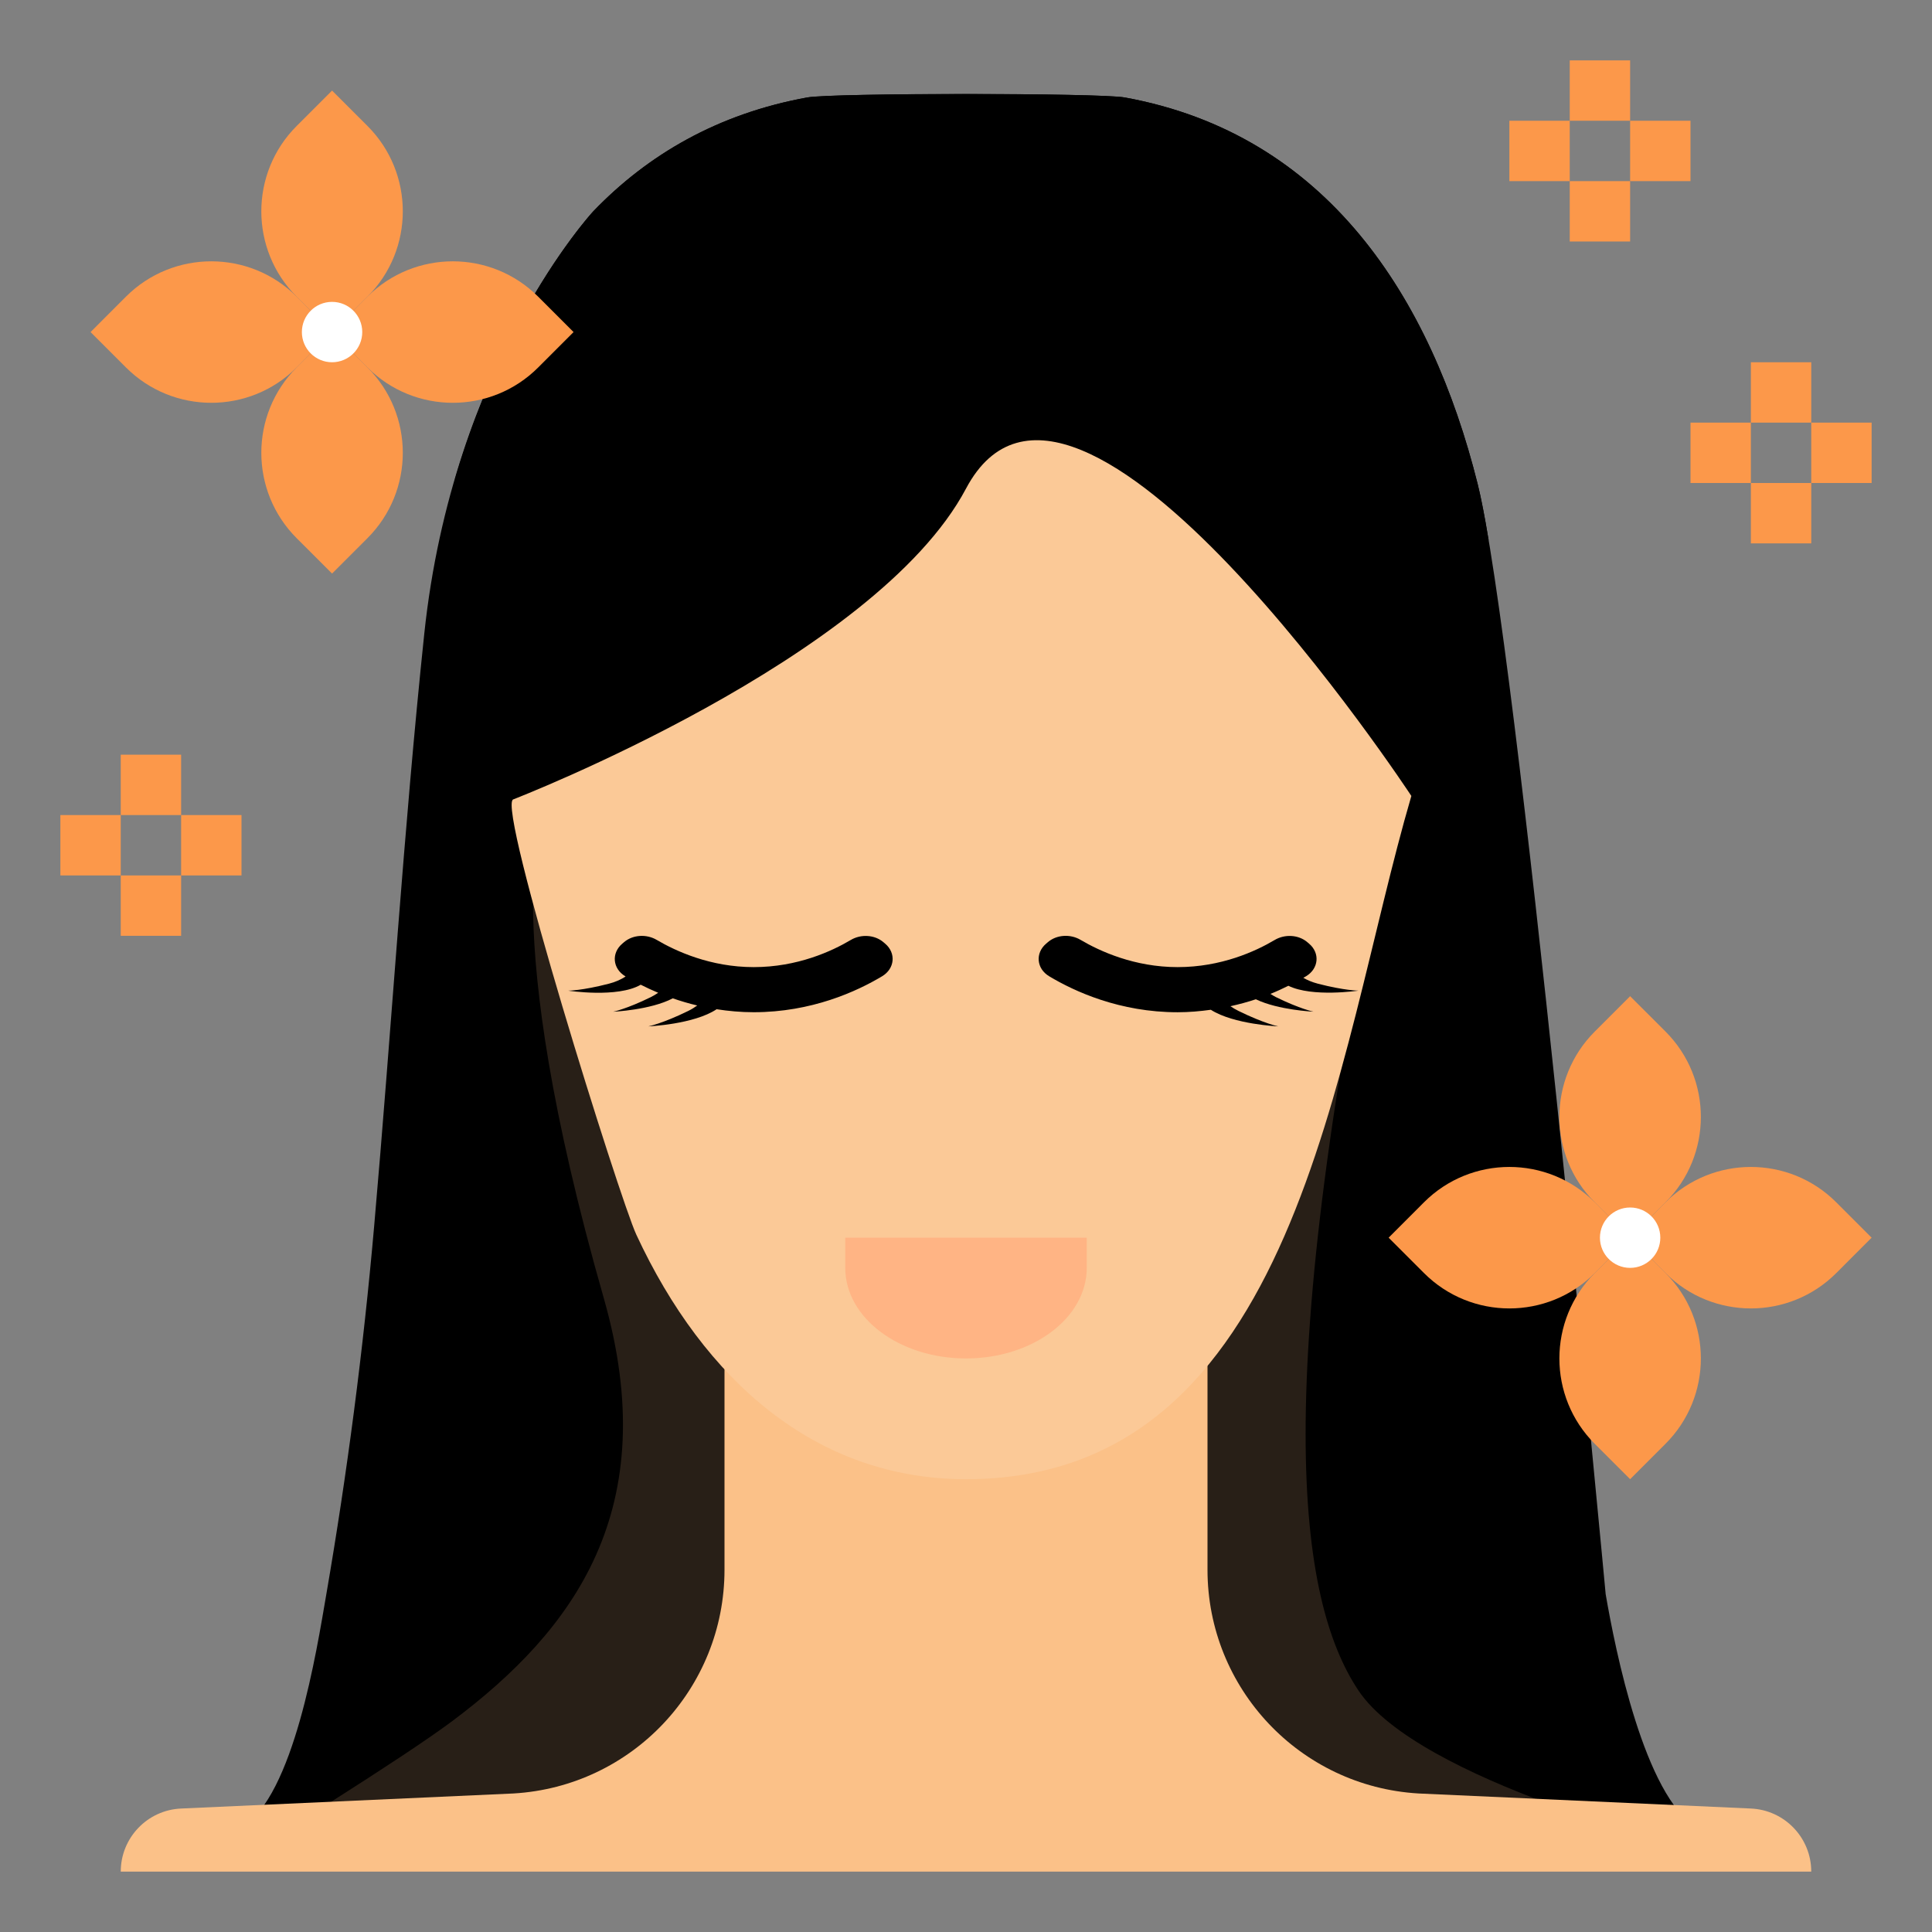 <?xml version="1.0"?>
<svg xmlns="http://www.w3.org/2000/svg" xmlns:xlink="http://www.w3.org/1999/xlink" xmlns:svgjs="http://svgjs.com/svgjs" version="1.1" width="512" height="512" x="0" y="0" viewBox="0 0 64 64" style="enable-background:new 0 0 512 512" xml:space="preserve" class=""><rect x="0" y="0" width="64" height="64" fill="#808080" stroke="none"/><g><path xmlns="http://www.w3.org/2000/svg" d="m53.19 52.81s-2.932-31.543-4.24-36.775c-1.548-6.19-5-11.59-11.692-12.807-.837-.152-9.68-.152-10.517 0-2.957.538-5.281 1.893-7.088 3.772 0 0-4.653 5-5.599 14-.686 6.526-1.087 13.103-1.661 19.634-.358 4.071-.889 8.15-1.583 12.177-.32 1.86-1.072 6.684-2.81 7.736h48.213c-1.738-1.052-2.703-5.877-3.023-7.737z" fill="#000000" data-original="#634627" style="" class=""/><path xmlns="http://www.w3.org/2000/svg" d="m31.5 7c7.253 0 13.701 4.276 17.815 10.907-.131-.784-.254-1.428-.365-1.871-1.548-6.19-5-11.59-11.692-12.807-.837-.152-9.68-.152-10.517 0-2.957.537-5.281 1.892-7.088 3.771 0 0-2.9 3.134-4.586 8.884 4.106-5.464 9.947-8.884 16.433-8.884z" fill="#000000" data-original="#634627" style="" class=""/><path xmlns="http://www.w3.org/2000/svg" d="m46 27h-28s-1.571 3.5 2 16c2 7-1 11-5 14-1.709 1.282-6.473 4.214-6.473 4.214h47.473s-9-2.214-11-5.214-3-10 1-29z" fill="#281f17" data-original="#5c3d1d" style="" class=""/><path xmlns="http://www.w3.org/2000/svg" d="m60 62c0-1.119-.88-2.04-1.998-2.09l-11.014-.499c-3.924-.231-6.988-3.48-6.988-7.411v-13h-16v13c0 3.931-3.064 7.18-6.988 7.411l-11.014.499c-1.118.05-1.998.971-1.998 2.09z" fill="#fbc188" data-original="#fbc188" style="" class=""/><path xmlns="http://www.w3.org/2000/svg" d="m32 16.186c-3 5.656-14.999 10.295-15 10.296-.551.213 3.526 13.226 4.08 14.42 2.246 4.835 5.957 8.098 10.92 8.098 11 0 12.206-13.932 14.753-22.633 0 0-11.152-16.971-14.753-10.181z" fill="#fbc997" data-original="#fbc997" style="" class=""/><g xmlns="http://www.w3.org/2000/svg" fill="#fc984a"><path d="m12.172 9.828c1.562-1.562 1.562-4.095 0-5.657l-1.172-1.171-1.172 1.172c-1.562 1.562-1.562 4.095 0 5.657l1.172 1.171z" fill="#fc984a" data-original="#fc984a" style="" class=""/><path d="m9.828 12.172c-1.562 1.562-1.562 4.095 0 5.657l1.172 1.171 1.172-1.172c1.562-1.562 1.562-4.095 0-5.657l-1.172-1.171z" fill="#fc984a" data-original="#fc984a" style="" class=""/><path d="m9.828 12.172 1.172-1.172-1.172-1.172c-1.562-1.562-4.095-1.562-5.657 0l-1.171 1.172 1.172 1.172c1.562 1.562 4.094 1.562 5.656 0z" fill="#fc984a" data-original="#fc984a" style="" class=""/><path d="m12.172 12.172c1.562 1.562 4.095 1.562 5.657 0l1.171-1.172-1.172-1.172c-1.562-1.562-4.095-1.562-5.657 0l-1.171 1.172z" fill="#fc984a" data-original="#fc984a" style="" class=""/><path d="m55.172 39.828c1.562-1.562 1.562-4.095 0-5.657l-1.172-1.171-1.172 1.172c-1.562 1.562-1.562 4.095 0 5.657l1.172 1.171z" fill="#fc984a" data-original="#fc984a" style="" class=""/><path d="m52.828 42.172c-1.562 1.562-1.562 4.095 0 5.657l1.172 1.171 1.172-1.172c1.562-1.562 1.562-4.095 0-5.657l-1.172-1.171z" fill="#fc984a" data-original="#fc984a" style="" class=""/><path d="m52.828 39.828c-1.562-1.562-4.095-1.562-5.657 0l-1.171 1.172 1.172 1.172c1.562 1.562 4.095 1.562 5.657 0l1.171-1.172z" fill="#fc984a" data-original="#fc984a" style="" class=""/><path d="m55.172 39.828-1.172 1.172 1.172 1.172c1.562 1.562 4.095 1.562 5.657 0l1.171-1.172-1.172-1.172c-1.562-1.562-4.094-1.562-5.656 0z" fill="#fc984a" data-original="#fc984a" style="" class=""/><path d="m52 2h2v2h-2z" fill="#fc984a" data-original="#fc984a" style="" class=""/><path d="m54 4h2v2h-2z" fill="#fc984a" data-original="#fc984a" style="" class=""/><path d="m50 4h2v2h-2z" fill="#fc984a" data-original="#fc984a" style="" class=""/><path d="m52 6h2v2h-2z" fill="#fc984a" data-original="#fc984a" style="" class=""/><path d="m4 25h2v2h-2z" fill="#fc984a" data-original="#fc984a" style="" class=""/><path d="m6 27h2v2h-2z" fill="#fc984a" data-original="#fc984a" style="" class=""/><path d="m2 27h2v2h-2z" fill="#fc984a" data-original="#fc984a" style="" class=""/><path d="m4 29h2v2h-2z" fill="#fc984a" data-original="#fc984a" style="" class=""/><path d="m58 12h2v2h-2z" fill="#fc984a" data-original="#fc984a" style="" class=""/><path d="m60 14h2v2h-2z" fill="#fc984a" data-original="#fc984a" style="" class=""/><path d="m56 14h2v2h-2z" fill="#fc984a" data-original="#fc984a" style="" class=""/><path d="m58 16h2v2h-2z" fill="#fc984a" data-original="#fc984a" style="" class=""/></g><circle xmlns="http://www.w3.org/2000/svg" cx="54" cy="41" fill="#ffffff" r="1" data-original="#ffffff" style="" class=""/><circle xmlns="http://www.w3.org/2000/svg" cx="11" cy="11" fill="#ffffff" r="1" data-original="#ffffff" style="" class=""/><path xmlns="http://www.w3.org/2000/svg" d="m28 41h8v1c0 1.657-1.791 3-4 3-2.209 0-4-1.343-4-3z" fill="#ffb484" data-original="#ffb484" style=""/><path xmlns="http://www.w3.org/2000/svg" d="m29.263 31.21c-.29-.247-.744-.272-1.08-.072-.633.376-1.773.899-3.215.899-1.431 0-2.578-.527-3.216-.903-.336-.198-.787-.172-1.077.074l-.063.054c-.365.311-.32.826.102 1.079.003.002.007.004.01.006-.14.093-.32.179-.56.241-.887.229-1.34.229-1.34.229s1.634.25 2.401-.197c.177.09.369.179.578.267-.073.05-.154.099-.248.146-.803.394-1.244.482-1.244.482s1.234-.055 1.976-.444c.253.088.522.169.81.237-.086.063-.184.124-.301.182-.851.417-1.318.51-1.318.51s1.511-.066 2.261-.568c.387.06.796.099 1.228.099 1.914 0 3.412-.686 4.254-1.191.422-.253.467-.769.102-1.079z" fill="#000000" data-original="#a67112" style="" class=""/><path xmlns="http://www.w3.org/2000/svg" d="m45 32.816s-.453 0-1.34-.229c-.2-.052-.356-.121-.486-.196.029-.017.063-.035.09-.051.422-.253.467-.769.102-1.079l-.06-.051c-.29-.247-.744-.272-1.08-.072-.633.376-1.773.899-3.215.899-1.431 0-2.579-.527-3.218-.904-.337-.199-.789-.172-1.078.075l-.063.054c-.363.311-.318.826.103 1.078.842.505 2.34 1.192 4.255 1.192.386 0 .75-.034 1.1-.082.759.485 2.235.55 2.235.55s-.467-.093-1.317-.511c-.102-.05-.19-.103-.268-.157.297-.066.579-.142.841-.23.747.36 1.911.411 1.911.411s-.441-.088-1.244-.482c-.07-.034-.125-.071-.183-.107.216-.087.411-.178.594-.269.795.39 2.321.161 2.321.161z" fill="#000000" data-original="#a67112" style="" class=""/></g></svg>
